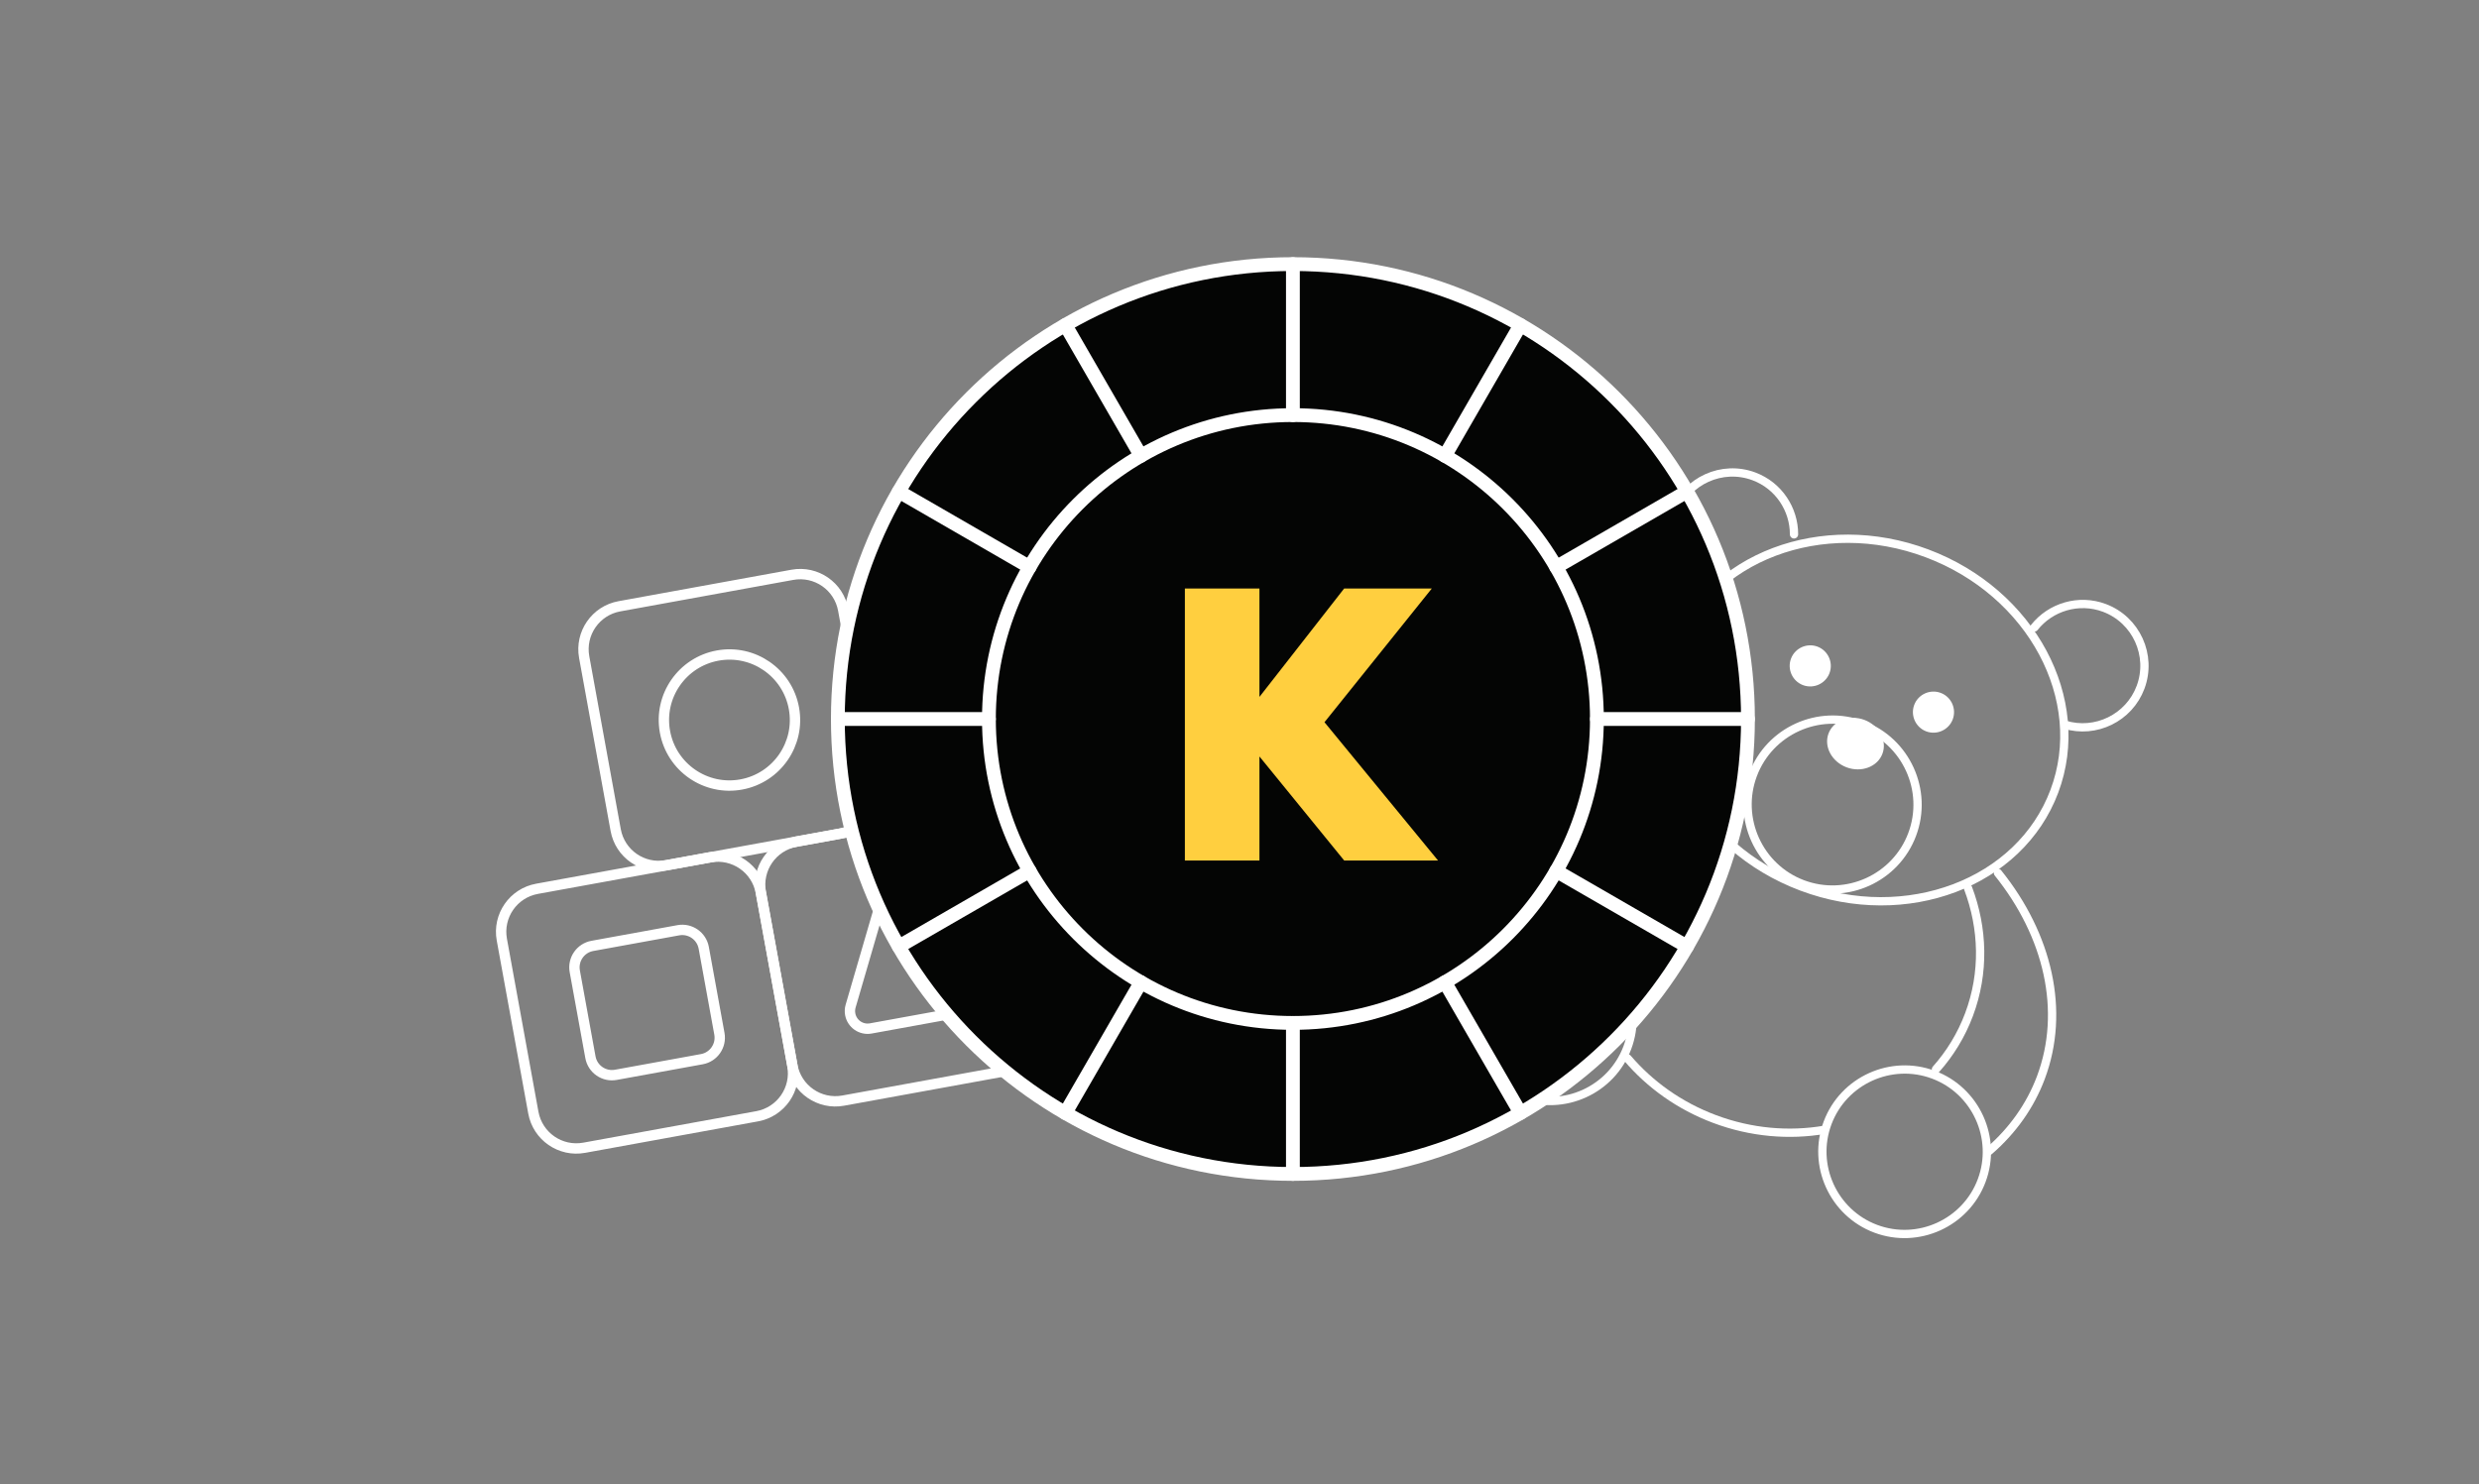 <?xml version="1.0" encoding="UTF-8"?>
<svg xmlns="http://www.w3.org/2000/svg" width="359" height="215" viewBox="0 0 359 215" fill="none">
  <rect x="0" y="0" width="359" height="215" fill="#808080" stroke="none"/>
  <g clip-path="url(#clip0_2421_13049)">
    <mask id="mask0_2421_13049" style="mask-type:luminance" maskUnits="userSpaceOnUse" x="197" y="58" width="132" height="131">
      <path d="M233.061 58.032L328.242 93.764L292.51 188.945L197.329 153.213L233.061 58.032Z" fill="white"></path>
    </mask>
    <g mask="url(#mask0_2421_13049)">
      <path d="M299.006 104.973C303.474 106.341 308.32 104 309.984 99.568C311.713 94.96 309.366 89.792 304.759 88.062C301.037 86.665 296.95 87.927 294.604 90.892" stroke="white" stroke-width="1.2" stroke-miterlimit="22.926" stroke-linecap="round" stroke-linejoin="round"></path>
      <path d="M280.357 154.901C282.386 152.622 284.024 149.963 285.146 146.976C287.422 140.911 287.206 134.465 285.003 128.648" stroke="white" stroke-width="1.2" stroke-miterlimit="22.926" stroke-linecap="round" stroke-linejoin="round"></path>
      <path d="M235.685 153.295C238.921 157.093 243.202 160.186 248.289 162.095C253.609 164.093 259.117 164.535 264.247 163.655" stroke="white" stroke-width="1.2" stroke-miterlimit="22.926" stroke-linecap="round" stroke-linejoin="round"></path>
      <path d="M242.893 112.627C237.297 115.548 232.799 120.307 230.49 126.457C229.316 129.584 228.805 132.812 228.887 136.003" stroke="white" stroke-width="1.2" stroke-miterlimit="22.926" stroke-linecap="round" stroke-linejoin="round"></path>
      <path d="M215.235 138.937C214.704 134.629 215.179 130.396 216.649 126.481C220.263 116.856 229.398 110.271 240.833 108.248" stroke="white" stroke-width="1.2" stroke-miterlimit="22.926" stroke-linecap="round" stroke-linejoin="round"></path>
      <path d="M288.081 166.709C291.484 163.757 294.03 160.152 295.551 156.102C299.164 146.477 296.619 135.507 289.341 126.458" stroke="white" stroke-width="1.2" stroke-miterlimit="22.926" stroke-linecap="round" stroke-linejoin="round"></path>
      <path d="M259.803 77.404C259.808 73.78 257.592 70.355 254.009 69.01C249.401 67.28 244.232 69.627 242.503 74.235C240.801 78.768 243.046 83.845 247.507 85.654" stroke="white" stroke-width="1.2" stroke-miterlimit="22.926" stroke-linecap="round" stroke-linejoin="round"></path>
      <path d="M220.324 158.732C226.467 161.038 233.359 157.908 235.665 151.765C237.972 145.622 234.842 138.73 228.699 136.424C222.555 134.117 215.664 137.247 213.357 143.39C211.051 149.534 214.18 156.425 220.324 158.732Z" stroke="white" stroke-width="1.2" stroke-miterlimit="22.926" stroke-linecap="round" stroke-linejoin="round"></path>
      <path d="M260.921 128.448C276.075 134.136 292.507 127.929 297.5 114.629C302.493 101.329 294.206 85.841 279.052 80.153C263.898 74.464 247.467 80.671 242.474 93.971C237.48 107.271 245.768 122.759 260.921 128.448Z" stroke="white" stroke-width="1.2" stroke-miterlimit="22.926" stroke-linecap="round" stroke-linejoin="round"></path>
      <path d="M271.633 177.994C277.777 180.3 284.669 177.171 286.975 171.027C289.281 164.884 286.152 157.992 280.008 155.686C273.865 153.38 266.973 156.509 264.667 162.653C262.361 168.796 265.49 175.688 271.633 177.994Z" stroke="white" stroke-width="1.2" stroke-miterlimit="22.926" stroke-linecap="round" stroke-linejoin="round"></path>
      <path fill-rule="evenodd" clip-rule="evenodd" d="M261.107 99.247C262.643 99.824 264.366 99.042 264.942 97.506C265.519 95.97 264.736 94.247 263.201 93.67C261.665 93.094 259.942 93.876 259.365 95.412C258.789 96.948 259.571 98.671 261.107 99.247Z" fill="white"></path>
      <path fill-rule="evenodd" clip-rule="evenodd" d="M278.953 105.947C280.488 106.523 282.211 105.741 282.788 104.205C283.364 102.669 282.582 100.946 281.046 100.37C279.511 99.793 277.788 100.576 277.211 102.112C276.634 103.647 277.417 105.37 278.953 105.947Z" fill="white"></path>
      <path d="M261.06 128.075C267.408 130.459 274.53 127.225 276.913 120.877C279.296 114.529 276.062 107.407 269.714 105.024C263.366 102.641 256.244 105.875 253.861 112.223C251.478 118.571 254.712 125.692 261.06 128.075Z" stroke="white" stroke-width="1.2" stroke-miterlimit="22.926" stroke-linecap="round" stroke-linejoin="round"></path>
      <path fill-rule="evenodd" clip-rule="evenodd" d="M267.415 111.153C269.565 111.96 271.898 111.075 272.608 109.182C273.319 107.29 272.144 105.088 269.994 104.281C267.844 103.474 265.511 104.359 264.801 106.251C264.09 108.144 265.264 110.345 267.415 111.153Z" fill="white"></path>
    </g>
  </g>
  <g clip-path="url(#clip1_2421_13049)">
    <mask id="mask1_2421_13049" style="mask-type:luminance" maskUnits="userSpaceOnUse" x="61" y="75" width="96" height="96">
      <path d="M61.952 90.465L141.642 75.957L156.15 155.647L76.46 170.155L61.952 90.465Z" fill="white"></path>
    </mask>
    <g mask="url(#mask1_2421_13049)">
      <path d="M102.825 124.19L77.766 128.752C74.328 129.378 72.048 132.672 72.674 136.111L77.236 161.17C77.862 164.608 81.156 166.888 84.595 166.262L109.654 161.7C113.092 161.074 115.372 157.779 114.746 154.341L110.184 129.282C109.558 125.844 106.263 123.564 102.825 124.19Z" stroke="white" stroke-width="1.5" stroke-miterlimit="10" stroke-linecap="round" stroke-linejoin="round"></path>
      <path d="M98.236 134.754L85.784 137.021C84.065 137.334 82.925 138.981 83.238 140.7L85.505 153.152C85.818 154.871 87.465 156.011 89.184 155.698L101.636 153.431C103.355 153.118 104.495 151.471 104.182 149.751L101.915 137.3C101.602 135.581 99.955 134.441 98.236 134.754Z" stroke="white" stroke-width="1.5" stroke-miterlimit="10" stroke-linecap="round" stroke-linejoin="round"></path>
      <path d="M140.336 117.361L115.277 121.923C111.838 122.549 109.558 125.844 110.184 129.282L114.746 154.341C115.372 157.779 118.667 160.059 122.106 159.433L147.164 154.871C150.603 154.245 152.883 150.95 152.257 147.512L147.695 122.453C147.069 119.015 143.774 116.735 140.336 117.361Z" stroke="white" stroke-width="1.5" stroke-miterlimit="10" stroke-linecap="round" stroke-linejoin="round"></path>
      <path d="M129.52 129.058C128.567 129.232 127.793 129.93 127.521 130.86L123.184 145.743C123.073 146.124 123.052 146.526 123.124 146.917C123.377 148.308 124.71 149.231 126.101 148.977L139.741 146.494C141.132 146.241 142.054 144.908 141.801 143.517L141.8 143.515C141.729 143.123 141.568 142.754 141.329 142.436L132.027 130.04C131.444 129.265 130.474 128.885 129.52 129.058Z" stroke="white" stroke-width="1.5" stroke-miterlimit="10" stroke-linecap="round" stroke-linejoin="round"></path>
      <path d="M103.936 94.962C98.779 95.901 95.359 100.844 96.298 106.001C97.237 111.159 102.179 114.579 107.337 113.64C112.494 112.701 115.914 107.758 114.975 102.601C114.036 97.443 109.094 94.023 103.936 94.962Z" stroke="white" stroke-width="1.5" stroke-miterlimit="10" stroke-linecap="round" stroke-linejoin="round"></path>
      <path d="M114.752 83.265L89.693 87.827C86.254 88.453 83.974 91.748 84.6 95.186L89.162 120.245C89.788 123.683 93.083 125.963 96.522 125.337L121.581 120.775C125.019 120.149 127.299 116.855 126.673 113.416L122.111 88.357C121.485 84.919 118.19 82.639 114.752 83.265Z" stroke="white" stroke-width="1.5" stroke-miterlimit="10" stroke-linecap="round" stroke-linejoin="round"></path>
    </g>
  </g>
  <mask id="mask2_2421_13049" style="mask-type:luminance" maskUnits="userSpaceOnUse" x="117" y="34" width="141" height="141">
    <path d="M117.234 34.155H257.234V174.155H117.234V34.155Z" fill="white"></path>
  </mask>
  <g mask="url(#mask2_2421_13049)">
    <path d="M253.133 104.155C253.133 140.55 223.629 170.054 187.234 170.054C150.84 170.054 121.336 140.55 121.336 104.155C121.336 67.76 150.84 38.257 187.234 38.257C223.629 38.257 253.133 67.76 253.133 104.155Z" fill="#040504" stroke="white" stroke-width="2" stroke-miterlimit="10" stroke-linecap="round" stroke-linejoin="round"></path>
    <path d="M231.258 104.155C231.258 128.469 211.548 148.179 187.234 148.179C162.921 148.179 143.211 128.469 143.211 104.155C143.211 79.842 162.921 60.132 187.234 60.132C211.548 60.132 231.258 79.842 231.258 104.155Z" stroke="white" stroke-width="2" stroke-miterlimit="10" stroke-linecap="round" stroke-linejoin="round"></path>
    <path d="M231.258 104.155H253.133" stroke="white" stroke-width="2" stroke-miterlimit="10" stroke-linecap="round" stroke-linejoin="round"></path>
    <path d="M121.336 104.155H143.211" stroke="white" stroke-width="2" stroke-miterlimit="10" stroke-linecap="round" stroke-linejoin="round"></path>
    <path d="M225.359 82.144L244.304 71.206" stroke="white" stroke-width="2" stroke-miterlimit="10" stroke-linecap="round" stroke-linejoin="round"></path>
    <path d="M130.165 137.104L149.109 126.167" stroke="white" stroke-width="2" stroke-miterlimit="10" stroke-linecap="round" stroke-linejoin="round"></path>
    <path d="M209.246 66.03L220.184 47.086" stroke="white" stroke-width="2" stroke-miterlimit="10" stroke-linecap="round" stroke-linejoin="round"></path>
    <path d="M154.285 161.225L165.223 142.281" stroke="white" stroke-width="2" stroke-miterlimit="10" stroke-linecap="round" stroke-linejoin="round"></path>
    <path d="M187.234 60.132V38.257" stroke="white" stroke-width="2" stroke-miterlimit="10" stroke-linecap="round" stroke-linejoin="round"></path>
    <path d="M187.234 170.054V148.179" stroke="white" stroke-width="2" stroke-miterlimit="10" stroke-linecap="round" stroke-linejoin="round"></path>
    <path d="M165.223 66.03L154.285 47.086" stroke="white" stroke-width="2" stroke-miterlimit="10" stroke-linecap="round" stroke-linejoin="round"></path>
    <path d="M220.184 161.225L209.246 142.281" stroke="white" stroke-width="2" stroke-miterlimit="10" stroke-linecap="round" stroke-linejoin="round"></path>
    <path d="M149.109 82.144L130.165 71.206" stroke="white" stroke-width="2" stroke-miterlimit="10" stroke-linecap="round" stroke-linejoin="round"></path>
    <path d="M244.304 137.104L225.359 126.167" stroke="white" stroke-width="2" stroke-miterlimit="10" stroke-linecap="round" stroke-linejoin="round"></path>
  </g>
  <path d="M172.589 123.655V86.255H181.389V103.855L195.139 86.255H205.259L190.519 104.625L206.139 123.655H195.139L181.389 106.77V123.655H172.589Z" fill="#FFCF3F"></path>
  <path d="M172.589 123.655H171.589V124.655H172.589V123.655ZM172.589 86.255V85.255H171.589V86.255H172.589ZM181.389 86.255H182.389V85.255H181.389V86.255ZM181.389 103.855H180.389V106.76L182.177 104.471L181.389 103.855ZM195.139 86.255V85.255H194.652L194.351 85.64L195.139 86.255ZM205.259 86.255L206.039 86.881L207.344 85.255H205.259V86.255ZM190.519 104.625L189.739 103.999L189.232 104.632L189.746 105.26L190.519 104.625ZM206.139 123.655V124.655H208.254L206.912 123.021L206.139 123.655ZM195.139 123.655L194.364 124.287L194.664 124.655H195.139V123.655ZM181.389 106.77L182.165 106.139L180.389 103.959V106.77H181.389ZM181.389 123.655V124.655H182.389V123.655H181.389ZM173.589 123.655V86.255H171.589V123.655H173.589ZM172.589 87.255H181.389V85.255H172.589V87.255ZM180.389 86.255V103.855H182.389V86.255H180.389ZM182.177 104.471L195.927 86.871L194.351 85.64L180.601 103.24L182.177 104.471ZM195.139 87.255H205.259V85.255H195.139V87.255ZM204.479 85.629L189.739 103.999L191.299 105.251L206.039 86.881L204.479 85.629ZM189.746 105.26L205.366 124.29L206.912 123.021L191.292 103.991L189.746 105.26ZM206.139 122.655H195.139V124.655H206.139V122.655ZM195.915 123.024L182.165 106.139L180.614 107.402L194.364 124.287L195.915 123.024ZM180.389 106.77V123.655H182.389V106.77H180.389ZM181.389 122.655H172.589V124.655H181.389V122.655Z" fill="#FFCF3F"></path>
  <defs>
    <clipPath id="clip0_2421_13049">
      <rect width="101.667" height="101.667" fill="white" transform="translate(233.062 58.032) rotate(20.577)"></rect>
    </clipPath>
    <clipPath id="clip1_2421_13049">
      <rect width="81" height="81" fill="white" transform="translate(61.952 90.465) rotate(-10.318)"></rect>
    </clipPath>
  </defs>
</svg>
